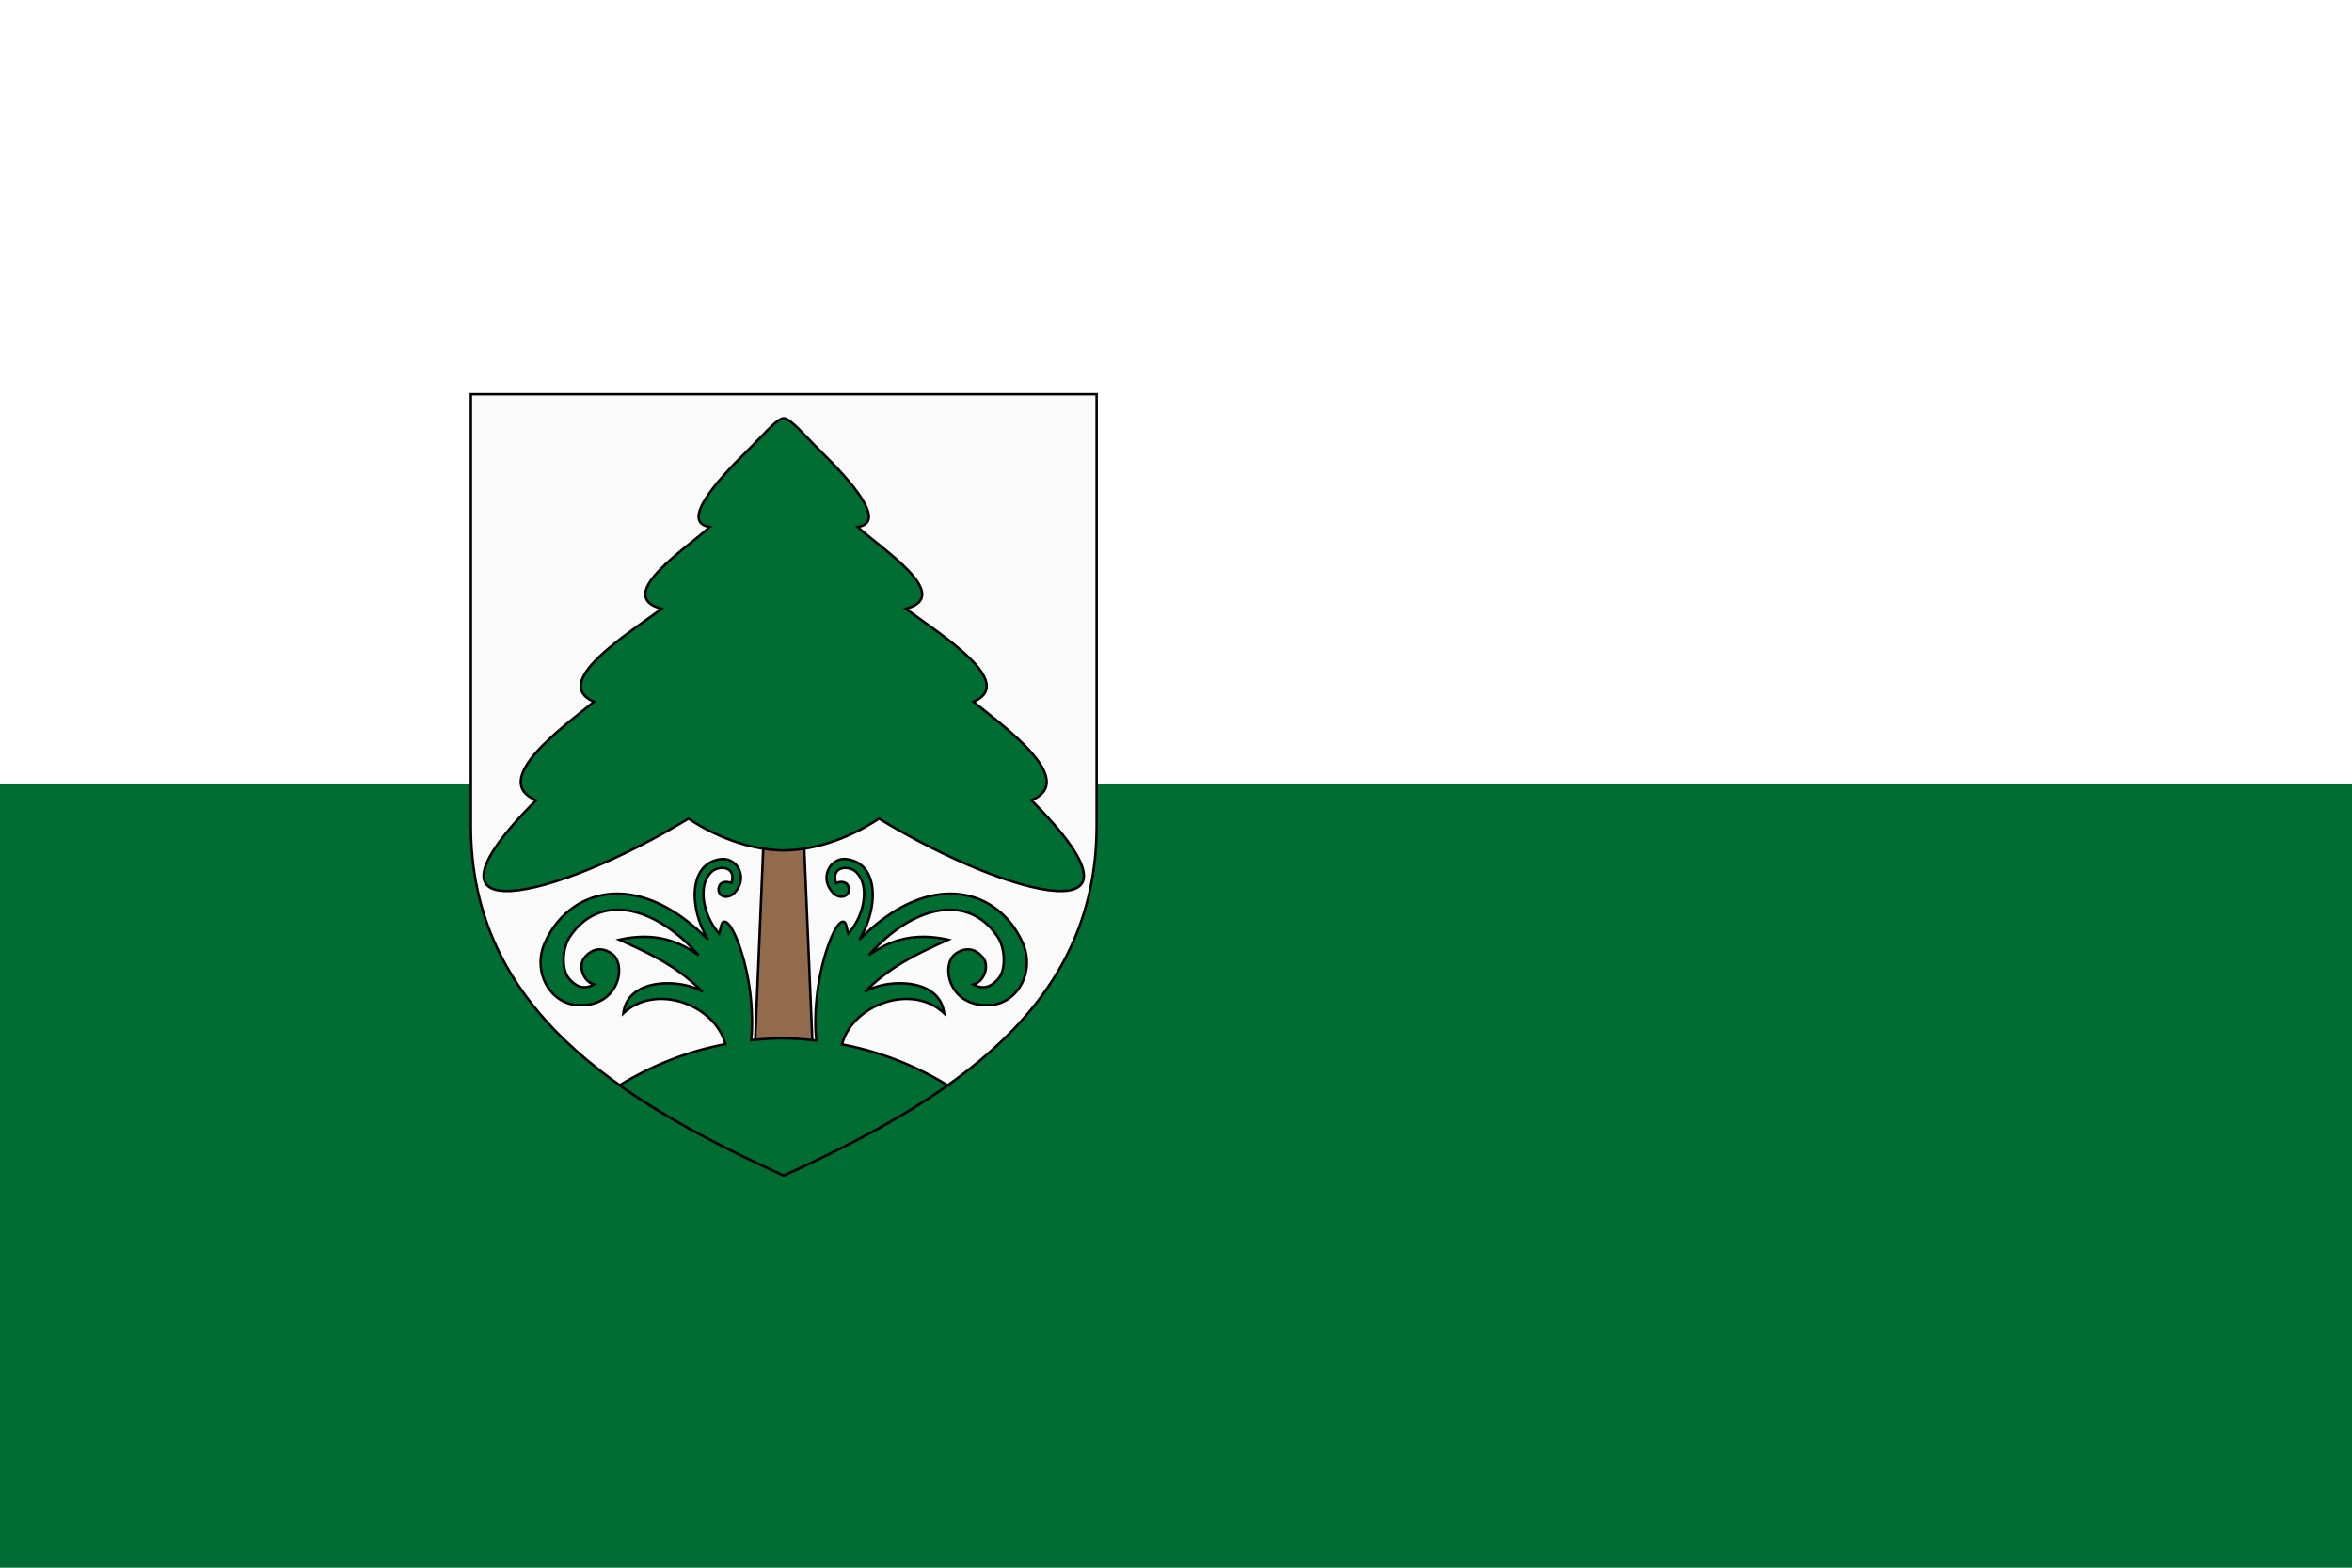 <svg width="900" height="600" version="1.1" viewBox="0 0 900 600" xmlns="http://www.w3.org/2000/svg">
 <g transform="translate(0,-522.52)">
  <path d="m0 522.52h900v600h-900z" fill="#fff" style="paint-order:fill markers stroke"/>
  <path d="m0 822.52h900v300h-900z" fill="#006d33" style="paint-order:fill markers stroke"/>
  <g transform="matrix(.376 0 0 .376 1437.566 644.652)" stroke="#000" stroke-linecap="round" stroke-width="2.5">
   <path d="m-3344.131 76.439v439.272c0 184.964 149.204 278.763 318.427 356.049 169.223-77.286 318.427-171.085 318.427-356.049v-439.272z" fill="#fafafa"/>
   <path d="m-3025.704 522.514 20.072-2.916 9.718 231.298-29.791 23.324-29.791-23.324 9.718-231.298 20.072 2.916" fill="#926b4c"/>
   <path transform="translate(-2679.681,51.754)" d="m-407.096 497.855c-0.987-0.038-1.997 6e-3 -3.025 0.141-32.827 4.288-32.678 49.149-12.867 82.008-73.937-74.603-143.066-50.146-166.426 3.791-12.277 28.346 5.034 60.431 32.463 62.598 42.776 3.38 51.375-39.979 36.703-51.605-6.477-5.133-18.419-9.419-28.898 3.848-5.604 7.095-2.191 23.148 10.021 26.896-10.191 5.725-18.66 2.23-25.707-6.395-7.656-9.368-6.419-30.866 1.002-41.953 31.42-46.944 88.896-29.918 131.221 18.627-20.758-14.889-45.403-23.706-80.746-15.807 30.181 13.67 59.029 26.78 84.697 53.086-19.759-13.058-76.066-15.791-80.574 21.818 32.841-31.176 93.214-8.867 103.824 31.352a317.581 317.581 0 0 0-107.529 41.812c49.26 34.954 106.82 64.488 166.914 91.934 60.032-27.418 117.536-56.92 166.762-91.826a317.581 317.581 0 0 0-107.443-41.674c10.427-40.374 70.982-62.837 103.891-31.598-4.508-37.609-60.815-34.876-80.574-21.818 25.668-26.306 54.516-39.416 84.697-53.086-35.343-7.9-59.986 0.918-80.744 15.807 42.325-48.545 99.801-65.571 131.221-18.627 7.421 11.087 8.656 32.585 1 41.953-7.047 8.624-15.516 12.119-25.707 6.395 12.213-3.748 15.628-19.801 10.023-26.896-10.479-13.267-22.421-8.981-28.898-3.848-14.671 11.627-6.075 54.985 36.701 51.605 27.429-2.167 44.74-34.251 32.463-62.598-23.36-53.937-92.487-78.394-166.424-3.791 19.811-32.859 19.96-77.72-12.867-82.008-16.45-2.149-28.344 18.632-14.174 33.973 7.65 8.283 19.329 3.357 15.707-6.547-1.349-3.688-5.871-5.474-12.375-3.141-5.548-17.067 12.459-18.375 20.047-11.496 14.774 13.393 8.86 44.856-7.678 63.035-1.351-4.628-1.92-10.547-3.865-11.773-7.03-4.431-20.414 26.979-26.232 62.305-3.552 21.567-4.023 43.916-2.275 58.279a317.581 317.581 0 0 0-33.254-2.223 317.581 317.581 0 0 0-33.213 1.859c1.698-14.375 1.207-36.524-2.316-57.916-5.819-35.326-19.202-66.736-26.232-62.305-1.946 1.226-2.514 7.146-3.865 11.773-16.538-18.179-22.449-49.642-7.676-63.035 7.588-6.879 25.593-5.57 20.045 11.496-6.504-2.334-11.026-0.548-12.375 3.141-3.622 9.904 8.057 14.83 15.707 6.547 13.284-14.382 3.663-33.545-11.146-34.113z" fill="#006d33" fill-rule="evenodd"/>
   <path d="m-3025.704 540.824c36.123-0.27 71.937-15.567 96.894-32.416 135.683 82.601 293.084 119.869 155.223-18.638 48.211-20.415-28.671-75.523-59.015-100.247 44.747-19.546-33.249-68.375-68.838-94.632 50.635-13.453-28.62-63.729-48.958-83.401 30.356-4.319-6.539-46.388-37.871-77.064-15.994-15.659-30.579-33.526-37.436-33.526s-21.442 17.867-37.436 33.526c-31.332 30.675-68.227 72.744-37.871 77.064-20.337 19.672-99.592 69.948-48.958 83.401-35.589 26.257-113.584 75.086-68.838 94.632-30.344 24.724-107.226 79.832-59.015 100.247-137.862 138.507 19.54 101.238 155.223 18.638 24.957 16.849 60.771 32.146 96.894 32.416" fill="#006d33"/>
  </g>
 </g>
</svg>

